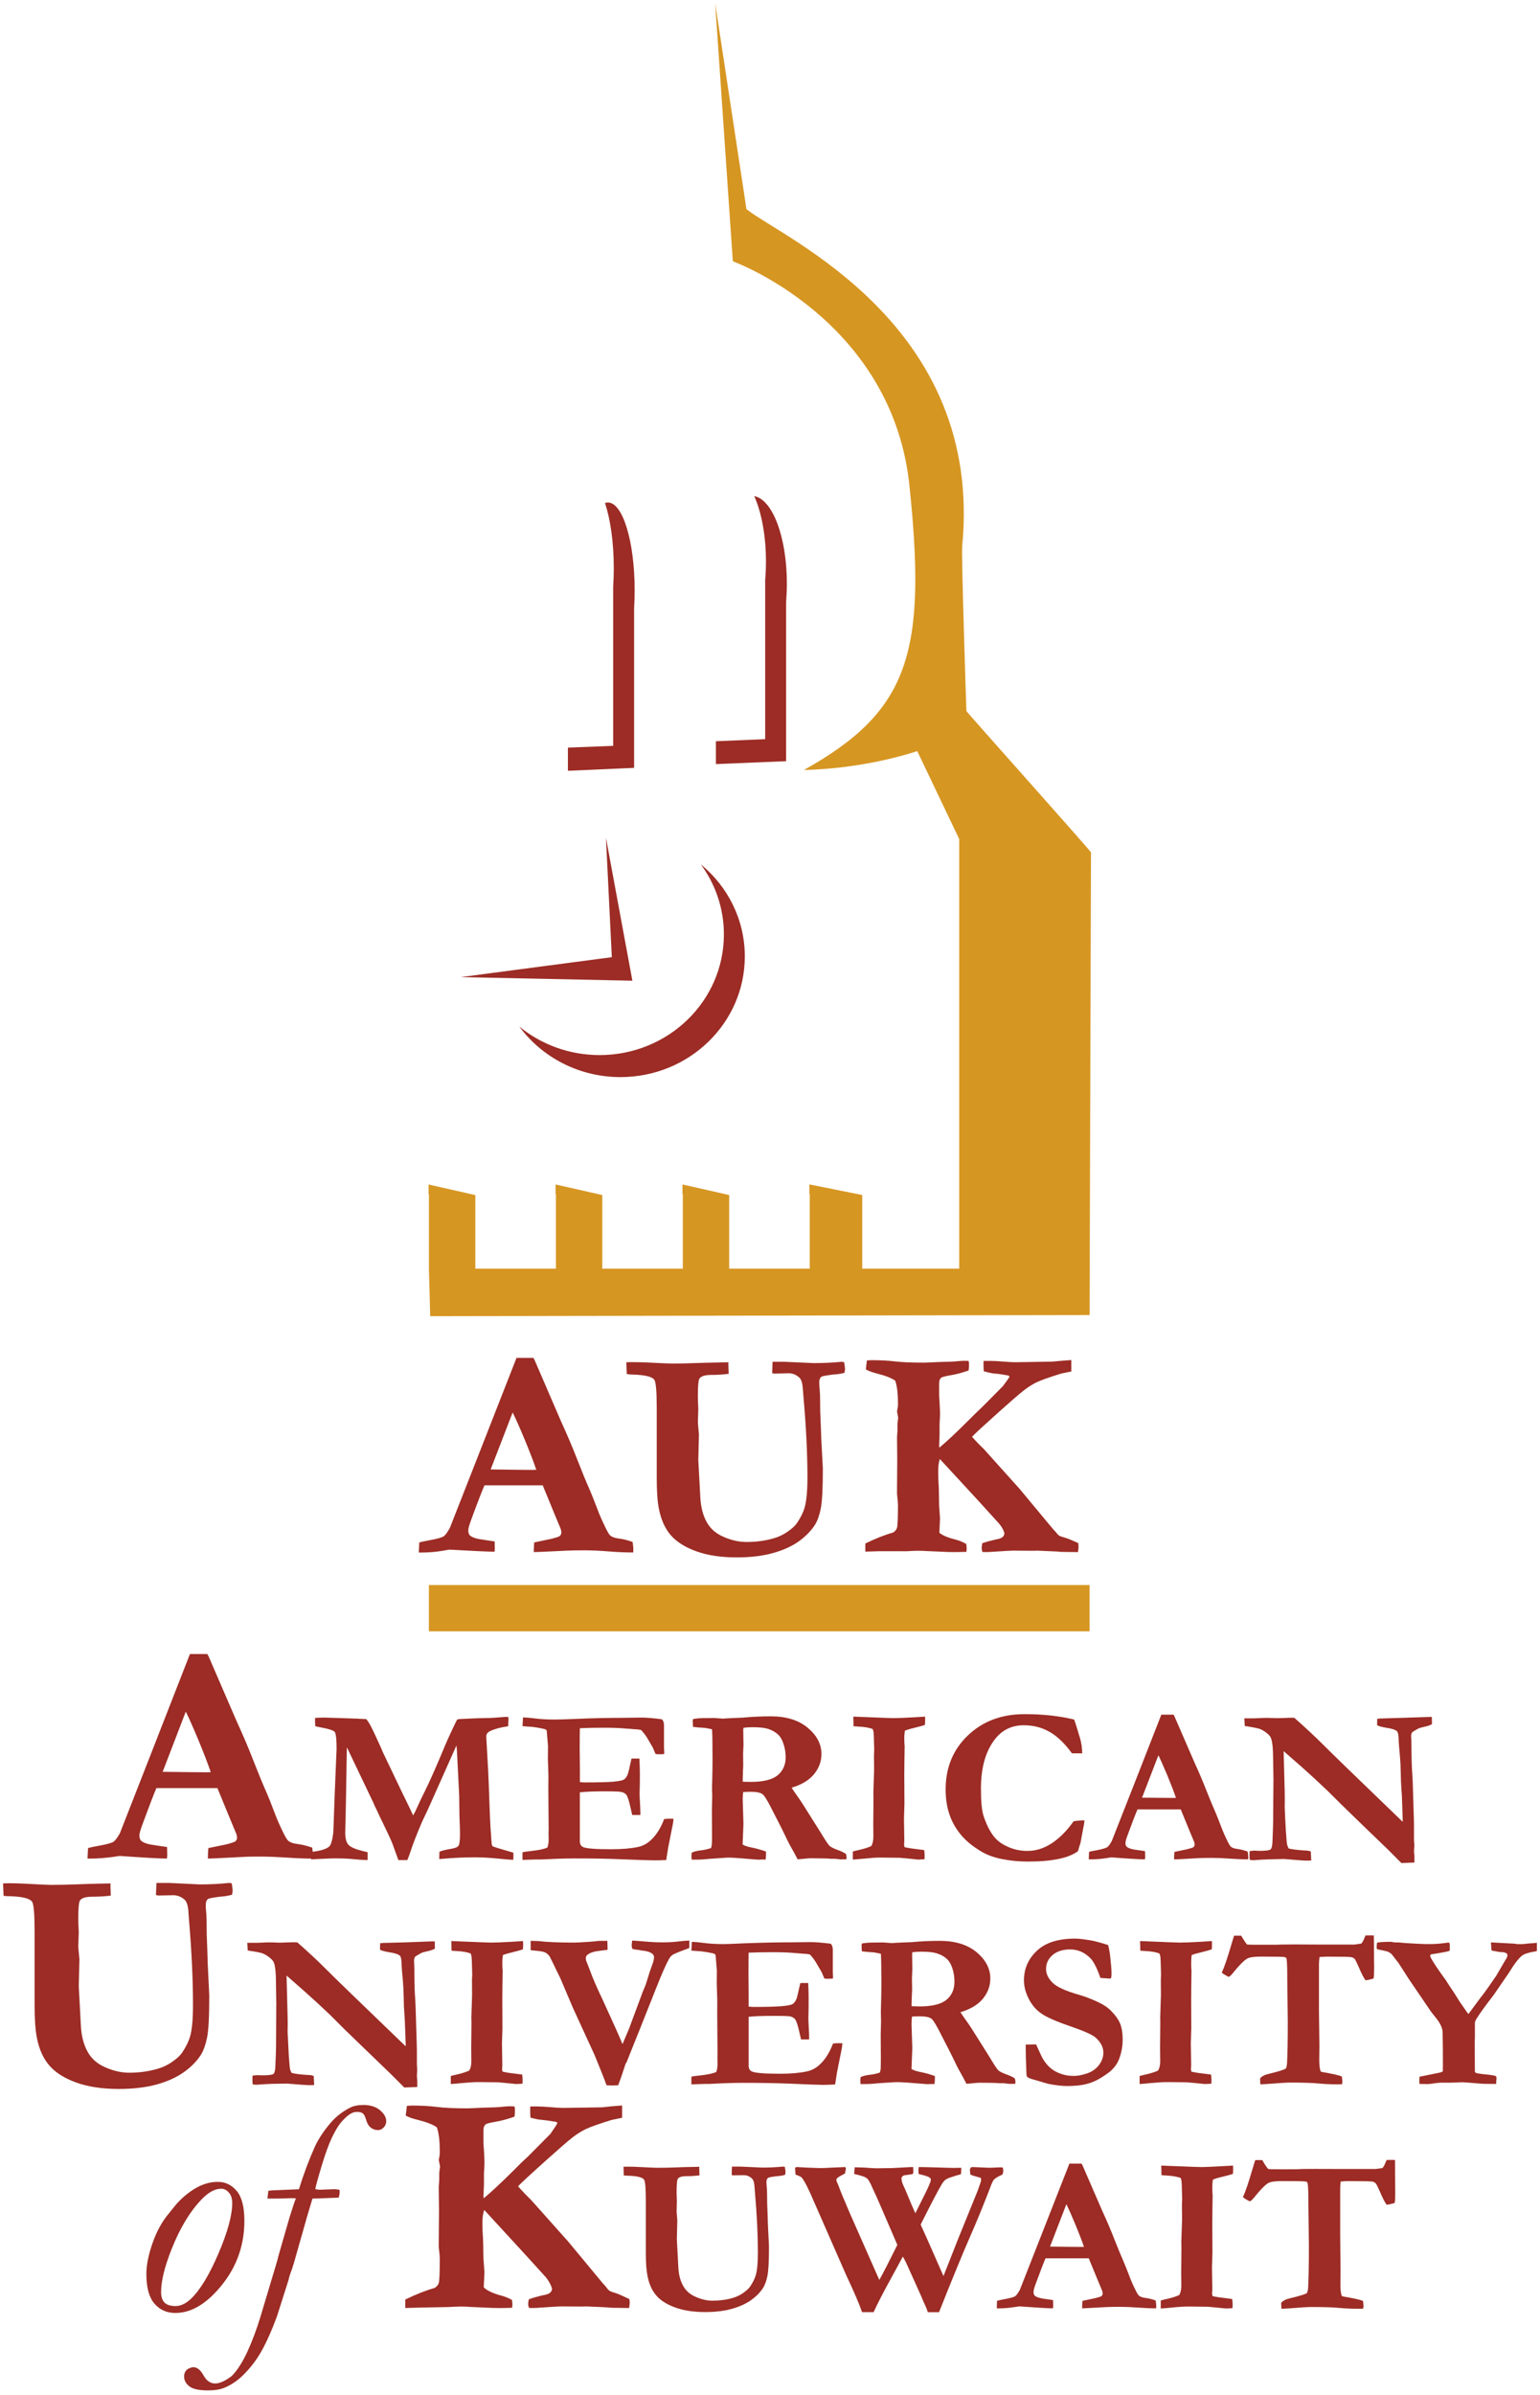 <?xml version="1.0" encoding="UTF-8"?>
<!-- Generator: Adobe Illustrator 16.0.0, SVG Export Plug-In . SVG Version: 6.00 Build 0)  -->
<svg width="500" height="777" enable-background="new 0 0 90 150" version="1.1" viewBox="0 0 500 777" xml:space="preserve" xmlns="http://www.w3.org/2000/svg">
<g transform="matrix(5.676,0,0,5.676,-4.988,-37.436)">
	
		<g fill="#9c2c25">
			<path d="m44.023 34.953c0.411 0.915 0.67 2.249 0.67 3.74 0 0.358-0.015 0.709-0.045 1.045v9.107l-2.818 0.117v1.307l4.016-0.166v-9.107c0.025-0.338 0.043-0.686 0.043-1.043 0-2.661-0.821-4.81-1.865-5z"/>
			<path d="m37.151 41.376c0.019-0.337 0.031-0.687 0.031-1.043 0-2.816-0.694-5.061-1.555-5.015-0.048 2e-3 -0.097 0.014-0.143 0.029 0.309 0.917 0.504 2.242 0.504 3.729 0 0.355-0.012 0.706-0.035 1.044v9.107l-2.589 0.101v1.324l3.787-0.168z"/>
			<path d="m35.177 66.901c-1.753 0-3.353-0.615-4.594-1.631 1.291 1.748 3.401 2.89 5.787 2.89 3.927 0 7.113-3.09 7.113-6.898 0-2.112-0.979-4.001-2.52-5.265 0.833 1.128 1.324 2.513 1.324 4.006 1e-3 3.812-3.184 6.898-7.11 6.898z"/>
			</g><path d="m41.787 6.771 1.008 14.725 0.025-0.004-0.02 0.039s8.909 3.225 10.066 12.514c1.069 9.857 0.042 13.183-5.998 16.559 0 0 3.148 8.28e-4 6.479-1.076l2.4 5.025v24.557h-5.547v-4.211l-3.023-0.604v0.549l0.021 0.008v4.258h-4.609v-4.209l-2.672-0.604v0.547l0.02 0.01v4.258h-4.607v-4.211l-2.672-0.604v0.549l0.02 0.008v4.258h-4.609v-4.209l-2.676-0.604v0.547l0.021 0.01v4.258l0.072 2.711 37.719-0.064 0.08-26.443c-3e-3 -0.079-7.127-8.035-7.127-8.082 0 0-0.293-8.83-0.24-9.418 1.229-12.686-10.202-17.578-12.34-19.266z" fill="#d69622"/>
			<polygon points="35.539 54.475 35.876 61.305 27.228 62.445 37.052 62.65" fill="#9c2c25"/>
			<g fill="#9c2c25">
				<path d="m24.836 95.331 0.026-0.573c0.11-0.033 0.305-0.073 0.585-0.126 0.448-0.081 0.72-0.159 0.816-0.23 0.096-0.064 0.214-0.229 0.354-0.489l1.752-4.461 2.055-5.243h0.968l0.078 0.151 1.502 3.478c0.338 0.737 0.644 1.454 0.915 2.149 0.269 0.692 0.502 1.261 0.698 1.7 0.115 0.262 0.274 0.66 0.475 1.188 0.104 0.289 0.263 0.646 0.475 1.078 0.116 0.241 0.204 0.377 0.26 0.415 0.104 0.086 0.274 0.141 0.509 0.17s0.488 0.094 0.76 0.192c0.029 0.19 0.044 0.327 0.044 0.417 0 0.041-2e-3 0.104-8e-3 0.184-0.428 0-0.898-0.018-1.414-0.061-0.514-0.041-0.976-0.062-1.387-0.062-0.457 0-0.787 6e-3 -0.988 0.018l-1.474 0.07-0.426 0.013c0-0.19 9e-3 -0.379 0.026-0.553l0.962-0.201c0.289-0.073 0.458-0.128 0.503-0.168 0.057-0.059 0.087-0.121 0.087-0.192 0-0.075-0.014-0.149-0.044-0.23l-0.343-0.821-0.679-1.651h-3.331c-0.122 0.27-0.376 0.925-0.761 1.97-0.11 0.295-0.165 0.496-0.165 0.605 0 0.148 0.041 0.252 0.123 0.312 0.134 0.106 0.388 0.182 0.766 0.226 0.052 0.011 0.258 0.044 0.618 0.093 6e-3 0.192 9e-3 0.327 9e-3 0.399 0 0.061-5e-3 0.124-0.018 0.188-0.36 0-1.22-0.039-2.58-0.118l-0.359 0.062c-0.432 0.074-0.843 0.104-1.235 0.104h-0.154zm4.109-4.746c1.354 0.021 2.153 0.027 2.396 0.027l0.216-7e-3c-0.173-0.502-0.398-1.086-0.676-1.753-0.277-0.666-0.503-1.174-0.678-1.523z"/>
				<path d="m36.731 85.131-0.026-0.673c0.104-5e-3 0.212-7e-3 0.323-7e-3 0.293 0 0.595 7e-3 0.916 0.023 0.768 0.039 1.218 0.059 1.353 0.059 0.465 0 0.92-9e-3 1.364-0.027 0.445-0.015 0.84-0.027 1.186-0.031 0.346-6e-3 0.581-0.011 0.702-0.017l-9e-3 0.101 0.019 0.492v0.068c-0.327 0.045-0.663 0.064-1.011 0.064-0.327 0-0.541 0.066-0.646 0.188-0.07 0.082-0.105 0.414-0.105 1.005 0 0.181 4e-3 0.325 0.012 0.434l0.014 0.305-0.025 0.793 0.061 0.675-0.036 1.458 0.114 2.113c0.03 0.614 0.167 1.122 0.417 1.526 0.186 0.297 0.447 0.531 0.784 0.697 0.487 0.236 0.965 0.354 1.436 0.354 0.558 0 1.076-0.069 1.558-0.209 0.284-0.078 0.552-0.208 0.805-0.384 0.251-0.177 0.429-0.339 0.528-0.485 0.207-0.309 0.354-0.598 0.434-0.868 0.109-0.373 0.166-0.947 0.166-1.727 0-1.362-0.073-2.895-0.225-4.6l-0.035-0.446c-0.018-0.33-0.08-0.551-0.191-0.666-0.187-0.172-0.395-0.26-0.629-0.26l-0.818 0.021-0.121-0.031 0.025-0.644h0.688l1.664 0.075c0.558 0 1.09-0.025 1.595-0.075l0.144 0.019c0.034 0.183 0.053 0.311 0.053 0.383 0 0.063-0.011 0.139-0.033 0.229-0.215 0.057-0.44 0.09-0.68 0.1-0.385 0.053-0.602 0.092-0.641 0.125-0.082 0.068-0.121 0.174-0.121 0.314 0 0.101 8e-3 0.247 0.027 0.438 0.016 0.143 0.025 0.388 0.025 0.735 0 0.197 3e-3 0.352 4e-3 0.463 2e-3 0.115 7e-3 0.229 0.014 0.346 0.017 0.408 0.035 0.817 0.046 1.233l0.091 1.714c0 1.148-0.042 1.917-0.122 2.305-0.081 0.39-0.19 0.692-0.332 0.919-0.218 0.336-0.521 0.647-0.913 0.935-0.396 0.281-0.89 0.508-1.48 0.672-0.592 0.166-1.286 0.25-2.077 0.25-0.898 0-1.671-0.115-2.314-0.348-0.646-0.232-1.132-0.541-1.46-0.92s-0.552-0.872-0.674-1.479c-0.087-0.413-0.13-1.008-0.13-1.781v-4.018c0-0.948-0.047-1.487-0.141-1.61-0.129-0.172-0.529-0.273-1.202-0.293-0.15-1e-3 -0.271-0.013-0.371-0.032z"/>
				<path d="m50.377 94.818c0.602-0.293 1.13-0.5 1.582-0.624 0.119-0.069 0.194-0.161 0.231-0.276 0.033-0.113 0.054-0.555 0.054-1.322 0-0.104-0.021-0.308-0.054-0.604v-0.203l0.012-1.792-0.012-1.267 0.026-0.37v-0.34c0-0.084 0.013-0.211 0.042-0.383l-0.068-0.369 0.016-0.092c0.023-0.096 0.038-0.209 0.038-0.34 0-0.595-0.054-1.038-0.159-1.327-0.217-0.15-0.563-0.287-1.051-0.408-0.273-0.072-0.483-0.147-0.629-0.235l0.06-0.509c0.1-0.011 0.202-0.018 0.304-0.018 0.47 0 0.907 0.025 1.314 0.072 0.404 0.048 0.967 0.07 1.687 0.07l0.887-0.039c0.435-5e-3 0.771-0.02 1.01-0.045 0.173-0.016 0.294-0.022 0.366-0.022 0.074 0 0.157 2e-3 0.25 7e-3 0.017 0.054 0.024 0.117 0.024 0.182 0 0.164-8e-3 0.285-0.024 0.365-0.353 0.123-0.692 0.217-1.02 0.271-0.324 0.055-0.51 0.107-0.553 0.148-0.076 0.068-0.111 0.168-0.111 0.303v0.648c0 0.091 8e-3 0.237 0.025 0.448 0.018 0.329 0.026 0.557 0.026 0.686 0 0.084-9e-3 0.27-0.026 0.559v0.631l-0.025 0.599c0 0.027 5e-3 0.068 0.015 0.115 0.411-0.341 0.962-0.854 1.652-1.544 0.32-0.324 0.574-0.57 0.765-0.745 0.073-0.069 0.478-0.479 1.215-1.223 0.237-0.316 0.366-0.496 0.38-0.549l-0.068-0.061c-0.36-0.064-0.63-0.102-0.812-0.113-0.12-8e-3 -0.319-0.051-0.593-0.129-0.01-0.086-0.017-0.249-0.017-0.483l9e-3 -0.108h0.385c0.184 0 0.428 0.014 0.734 0.037 0.305 0.027 0.537 0.038 0.701 0.038l2.099-0.034c0.329-0.033 0.695-0.062 1.095-0.092v0.654c-0.1 0.021-0.289 0.062-0.577 0.119-0.696 0.217-1.165 0.383-1.409 0.5-0.245 0.121-0.49 0.274-0.733 0.465-0.244 0.191-0.696 0.581-1.356 1.171-0.896 0.801-1.432 1.293-1.604 1.478 0.11 0.127 0.244 0.27 0.402 0.432l0.291 0.287c0.051 0.057 0.113 0.125 0.189 0.211l1.855 2.065 1.538 1.851c0.175 0.211 0.293 0.355 0.359 0.429l0.14 0.151c0.096 0.125 0.167 0.198 0.208 0.222 0.053 0.033 0.17 0.077 0.357 0.128 0.098 0.021 0.343 0.121 0.738 0.299 0.01 0.093 0.015 0.168 0.015 0.22 0 0.065-0.01 0.164-0.032 0.296l-0.96-0.011c-0.109-0.014-0.286-0.027-0.53-0.035l-0.854-0.037-0.185 8e-3 -1.201-8e-3c-0.115 0-0.438 0.02-0.965 0.054-0.282 0.022-0.469 0.029-0.561 0.029-0.047 0-0.113-2e-3 -0.208-5e-3 -0.029-0.09-0.044-0.16-0.044-0.211 0-0.064 0.012-0.163 0.035-0.293 0.254-0.084 0.515-0.155 0.777-0.212 0.196-0.033 0.326-0.082 0.392-0.143 0.062-0.062 0.094-0.132 0.094-0.205-5e-3 -0.051-0.018-0.092-0.034-0.128-0.053-0.132-0.141-0.276-0.269-0.433-0.047-0.051-0.451-0.495-1.217-1.339l-2.173-2.354c-0.062 0.198-0.091 0.421-0.091 0.67 0 0.35 9e-3 0.644 0.029 0.888 8e-3 0.049 0.012 0.411 0.022 1.085l0.052 0.754-0.035 0.822c0.164 0.14 0.456 0.27 0.875 0.375 0.242 0.062 0.464 0.146 0.661 0.264 0.018 0.108 0.024 0.19 0.024 0.245 0 0.041-5e-3 0.111-0.016 0.207-0.27 8e-3 -0.483 0.013-0.636 0.013-0.16 0-0.299-2e-3 -0.407-5e-3l-1.235-0.054c-0.169-0.013-0.336-0.017-0.496-0.017-0.17 0-0.384 0.01-0.636 0.027l-1.544-2e-3c-0.065 0-0.337 8e-3 -0.827 0.025z"/>
			</g>
			<rect x="25.412" y="97.193" width="37.792" height="2.646" fill="#d69622"/>
			<g fill="#9c2c25">
				<path d="m5.885 112.827 0.029-0.6c0.114-0.035 0.317-0.078 0.607-0.131 0.466-0.084 0.748-0.16 0.848-0.229s0.223-0.229 0.368-0.488l1.844-4.709 2.162-5.534h0.997l0.082 0.158 1.583 3.66c0.357 0.775 0.678 1.529 0.963 2.261 0.286 0.73 0.531 1.326 0.736 1.788 0.123 0.277 0.29 0.697 0.501 1.254 0.11 0.299 0.277 0.682 0.5 1.137 0.125 0.245 0.216 0.388 0.279 0.429 0.11 0.088 0.291 0.146 0.541 0.176 0.251 0.032 0.521 0.1 0.812 0.201 0.03 0.195 0.045 0.34 0.045 0.432 0 0.043-2e-3 0.107-8e-3 0.195-0.452 0-0.95-0.017-1.492-0.057-0.542-0.035-1.031-0.057-1.465-0.057-0.481 0-0.829 4e-3 -1.042 0.02l-1.556 0.079-0.449 0.015c0-0.207 0.01-0.408 0.027-0.6l1.016-0.209c0.305-0.078 0.482-0.137 0.531-0.178 0.062-0.059 0.092-0.121 0.092-0.201 0-0.075-0.014-0.155-0.045-0.236l-0.361-0.868-0.715-1.736h-3.489c-0.127 0.283-0.394 0.975-0.798 2.072-0.116 0.312-0.175 0.523-0.175 0.634 0 0.153 0.043 0.265 0.128 0.325 0.139 0.113 0.409 0.192 0.804 0.239 0.055 0.01 0.272 0.045 0.65 0.098 5e-3 0.219 0.011 0.365 0.011 0.453 0 0.066-8e-3 0.136-0.021 0.207-0.376 0-1.279-0.051-2.703-0.152l-0.376 0.057c-0.455 0.062-0.886 0.096-1.295 0.096h-0.166zm4.299-4.959c1.426 0.02 2.267 0.027 2.524 0.027l0.228-8e-3c-0.183-0.527-0.421-1.146-0.714-1.847-0.295-0.707-0.532-1.243-0.716-1.612z"/>
				<path d="m18.674 112.869 0.02-0.421c0.54-0.066 0.884-0.174 1.03-0.322 0.094-0.102 0.168-0.361 0.221-0.786l0.081-2.232 0.094-2.267c8e-3 -0.139 0.013-0.225 0.013-0.252 0-0.577-0.036-0.911-0.107-1.001s-0.347-0.178-0.828-0.264c-0.121-0.025-0.216-0.045-0.286-0.061-7e-3 -0.107-0.012-0.201-0.012-0.275v-0.2c0.159-0.013 0.346-0.02 0.561-0.02l1.89 0.061c0.042 7e-3 0.103 9e-3 0.181 0.013l0.296 0.011c0.072 0.084 0.148 0.197 0.225 0.333 0.159 0.304 0.371 0.752 0.633 1.338l0.068 0.172 1.015 2.122c0.023 0.051 0.059 0.122 0.105 0.219 0.071 0.146 0.142 0.286 0.208 0.427 0.067 0.135 0.139 0.285 0.218 0.447 0.077 0.16 0.148 0.311 0.211 0.447 0.061-0.102 0.118-0.211 0.174-0.336 0.171-0.383 0.34-0.74 0.504-1.062 0.283-0.567 0.667-1.441 1.155-2.612 0.077-0.189 0.206-0.471 0.384-0.852 0.178-0.378 0.276-0.579 0.293-0.6 0.039-0.033 0.115-0.048 0.232-0.048 0.042 0 0.109-2e-3 0.2-9e-3 0.223-0.013 0.492-0.025 0.805-0.035 0.45-5e-3 0.812-0.017 1.086-0.042 0.272-0.021 0.426-0.034 0.46-0.034 0.043 0 0.095 5e-3 0.154 0.013 5e-3 0.059 8e-3 0.109 8e-3 0.143l-0.013 0.199c0 0.04-3e-3 0.101-7e-3 0.181-0.403 0.054-0.733 0.142-0.985 0.253-0.175 0.079-0.265 0.183-0.265 0.3v0.096l0.108 1.919c0.012 0.176 0.046 1.043 0.101 2.612 0.013 0.352 0.041 0.796 0.082 1.333 8e-3 0.07 0.013 0.121 0.013 0.16 4e-3 0.1 0.027 0.162 0.068 0.191 0.042 0.029 0.434 0.148 1.174 0.361 4e-3 0.066 6e-3 0.113 6e-3 0.149 0 0.088-2e-3 0.174-6e-3 0.26-0.116 0-0.408-0.022-0.879-0.071-0.468-0.046-0.907-0.071-1.315-0.071-0.623 0-1.231 0.027-1.819 0.082-0.078 7e-3 -0.153 0.013-0.226 0.015l0.013-0.419c0.175-0.069 0.409-0.124 0.7-0.171 0.206-0.035 0.336-0.092 0.391-0.17 0.056-0.08 0.084-0.307 0.084-0.671 0-0.141-2e-3 -0.26-6e-3 -0.362-0.022-0.44-0.036-1.05-0.04-1.833l-0.111-2.214c-0.013-0.311-0.028-0.528-0.047-0.649l-1.598 3.582c-0.038 0.086-0.094 0.207-0.172 0.366-0.098 0.206-0.164 0.346-0.199 0.419-0.329 0.772-0.557 1.366-0.685 1.774-0.035 0.104-0.085 0.238-0.154 0.408h-0.512l-0.348-0.959c-0.104-0.254-0.281-0.633-0.53-1.144-0.147-0.296-0.26-0.537-0.342-0.719-0.037-0.076-0.067-0.133-0.084-0.172l-0.077-0.155c-4e-3 -0.024-0.01-0.046-0.019-0.063l-0.962-2.013-0.586-1.224-0.049 2.965-0.043 1.921c0 0.322 0.061 0.551 0.184 0.688 0.122 0.133 0.383 0.25 0.787 0.35l0.309 0.075v0.45c-0.251-4e-3 -0.52-0.023-0.808-0.053-0.288-0.033-0.67-0.045-1.145-0.045-0.101 0-0.526 0.018-1.28 0.054z"/>
				<path d="m30.798 104.756c0.246 0.013 0.459 0.032 0.639 0.055 0.34 0.046 0.734 0.069 1.181 0.069 0.155 0 0.553-9e-3 1.194-0.036 0.959-0.042 1.827-0.061 2.601-0.061l1.168-0.015c0.262 0 0.65 0.029 1.162 0.097 0.078 0.081 0.117 0.194 0.117 0.335v1.288l0.015 0.254c0 0.027-2e-3 0.062-6e-3 0.113l-0.266 0.012c-0.036 0-0.108-4e-3 -0.221-0.012-0.039-0.082-0.091-0.201-0.155-0.363l-0.258-0.441c-0.099-0.187-0.238-0.375-0.414-0.57-0.107-0.029-0.245-0.045-0.414-0.05-0.043-5e-3 -0.174-0.017-0.393-0.029-0.4-0.038-0.831-0.055-1.291-0.055-0.526 0-0.996 9e-3 -1.407 0.029-8e-3 0.104-0.012 0.515-0.012 1.233l0.012 1.054v0.793c0.106 0.012 0.199 0.018 0.276 0.018 0.766 0 1.313-0.014 1.639-0.041 0.326-0.033 0.527-0.074 0.605-0.123 0.077-0.053 0.146-0.143 0.206-0.271 0.039-0.094 0.113-0.397 0.224-0.923l0.083-7e-3h0.372c0.016 0.373 0.026 0.656 0.026 0.848 0 0.439-4e-3 0.722-9e-3 0.846-4e-3 0.125-8e-3 0.224-8e-3 0.297 0 0.113 8e-3 0.296 0.022 0.542 0.015 0.25 0.023 0.432 0.023 0.556v0.138h-0.466c-0.018-0.066-0.049-0.205-0.096-0.414-0.086-0.386-0.164-0.629-0.232-0.727-0.052-0.074-0.137-0.13-0.257-0.168-0.087-0.027-0.402-0.044-0.953-0.044-0.646 0-1.134 0.021-1.458 0.057v2.799c0 0.158 0.057 0.264 0.173 0.326 0.177 0.088 0.719 0.129 1.625 0.129 0.601 0 1.111-0.041 1.53-0.129 0.29-0.064 0.545-0.205 0.764-0.421 0.295-0.282 0.539-0.67 0.732-1.178 0.131-0.012 0.241-0.018 0.327-0.018 0.045 0 0.116 2e-3 0.21 6e-3 -0.012 0.104-0.023 0.192-0.033 0.264l-0.038 0.187-0.236 1.188-0.114 0.719c-0.28 0.013-0.502 0.017-0.666 0.017-0.241 0-0.885-0.021-1.932-0.063-0.736-0.035-1.625-0.047-2.663-0.047-0.518 0-1.153 0.021-1.907 0.059h-0.27l-0.783 0.024v-0.436c0.082-0.022 0.245-0.046 0.492-0.071 0.448-0.049 0.759-0.115 0.932-0.199 0.048-0.121 0.072-0.273 0.072-0.459 0-0.07-2e-3 -0.19-6e-3 -0.362l6e-3 -0.196-0.018-2.361 6e-3 -0.709-0.032-1.002 7e-3 -0.71-0.064-0.775c0-0.023-5e-3 -0.066-0.014-0.128-0.043-0.048-0.107-0.075-0.193-0.086-0.047-9e-3 -0.112-0.022-0.194-0.04-0.247-0.05-0.483-0.079-0.71-0.086-0.083-4e-3 -0.176-0.012-0.284-0.027z"/>
				<path d="m40.449 112.489c0.113-0.059 0.281-0.102 0.503-0.129 0.223-0.025 0.423-0.072 0.602-0.135 0.022-0.082 0.035-0.145 0.04-0.182 9e-3 -0.057 0.013-0.26 0.013-0.6l-7e-3 -1.397 0.019-0.747-0.012-0.584 0.012-0.342c0.012-0.455 0.017-0.878 0.017-1.271 0-0.868-9e-3 -1.425-0.028-1.667l-0.386-0.076c-0.352-0.019-0.587-0.042-0.704-0.062l-0.016-0.377 0.03-0.071c0.215-0.036 0.413-0.051 0.594-0.051 0.099 0 0.298-2e-3 0.601-6e-3 0.311 0.021 0.478 0.035 0.503 0.035l0.344-0.021 0.807-0.036c0.505-0.048 1.037-0.073 1.596-0.073 0.884 0 1.586 0.22 2.108 0.656 0.521 0.436 0.782 0.934 0.782 1.497 0 0.422-0.14 0.805-0.42 1.148-0.278 0.344-0.707 0.605-1.284 0.777 0.052 0.09 0.118 0.192 0.205 0.31 0.178 0.249 0.322 0.461 0.435 0.637l1.022 1.622c0.261 0.43 0.428 0.687 0.506 0.756 0.079 0.076 0.242 0.154 0.49 0.244 0.193 0.07 0.34 0.143 0.444 0.215 0.026 0.066 0.038 0.125 0.038 0.176 0 0.033-2e-3 0.082-6e-3 0.134h-0.174l-0.13 7e-3 -0.336-0.036h-0.264c-0.138-0.019-0.309-0.024-0.512-0.024l-0.647-7e-3c-0.048 0-0.199 0.011-0.45 0.036-0.117 8e-3 -0.211 0.018-0.28 0.024l-0.217-0.409c-0.18-0.311-0.306-0.546-0.378-0.699-0.188-0.404-0.51-1.045-0.967-1.925-0.214-0.41-0.366-0.641-0.451-0.693-0.13-0.09-0.349-0.134-0.663-0.134-0.085 0-0.23 4e-3 -0.437 0.015-0.019 0.119-0.028 0.264-0.028 0.432l0.043 1.391-0.049 1.175c0.12 0.072 0.279 0.129 0.473 0.164 0.338 0.068 0.625 0.15 0.868 0.24 0 0.203-8e-3 0.356-0.023 0.461-0.083-6e-3 -0.136-8e-3 -0.156-8e-3l-0.267 0.012c-0.928-0.077-1.479-0.119-1.652-0.119-0.113 0-0.193 2e-3 -0.24 9e-3l-0.894 0.061c-0.272 0.029-0.521 0.046-0.746 0.046h-0.278c-9e-3 -0.106-0.013-0.174-0.013-0.201 1e-3 -0.05 7e-3 -0.114 0.02-0.198zm2.915-4.054c0.206 8e-3 0.355 0.01 0.45 0.01 0.727 0 1.244-0.127 1.548-0.381 0.304-0.256 0.458-0.595 0.458-1.021 0-0.261-0.039-0.512-0.114-0.741-0.073-0.232-0.166-0.404-0.275-0.518-0.159-0.164-0.365-0.287-0.619-0.371-0.187-0.061-0.488-0.095-0.899-0.095-0.197 0-0.365 0.013-0.505 0.034l-0.015 0.117 0.015 0.846-0.023 0.514 8e-3 0.685c-0.012 0.191-0.021 0.441-0.028 0.746v0.175z"/>
				<path d="m49.662 112.886v-0.463c0.085-0.025 0.228-0.061 0.427-0.107 0.279-0.064 0.491-0.135 0.631-0.209 0.076-0.125 0.117-0.308 0.117-0.538l-6e-3 -0.737 0.012-1.431-6e-3 -0.337c0.028-0.828 0.042-1.256 0.042-1.281l-8e-3 -0.835 0.015-0.338-0.021-0.711-0.013-0.271c-6e-3 -0.041-0.021-0.108-0.048-0.201-0.179-0.079-0.471-0.129-0.873-0.148-0.096-4e-3 -0.169-8e-3 -0.229-0.014l-0.012-0.552 1.855 0.073c0.227 9e-3 0.367 0.013 0.425 0.013 0.255 0 0.662-0.017 1.226-0.048 0.314-0.021 0.515-0.036 0.599-0.038 2e-3 0.08 4e-3 0.143 4e-3 0.199 0 0.071-4e-3 0.165-0.011 0.276-0.176 0.057-0.37 0.111-0.594 0.164-0.224 0.054-0.406 0.104-0.546 0.156-0.028 0.111-0.042 0.266-0.042 0.469 0 0.182 9e-3 0.328 0.021 0.441-0.012 0.705-0.021 1.247-0.021 1.63l9e-3 1.653-0.027 0.841 0.019 1.252-0.013 0.24c0 0.033 0.011 0.08 0.033 0.145 0.265 0.054 0.505 0.092 0.721 0.113 0.041 6e-3 0.174 0.02 0.397 0.049 0.017 0.127 0.024 0.23 0.024 0.312 0 0.047-2e-3 0.115-6e-3 0.212-0.055 0-0.101 2e-3 -0.13 6e-3 -0.139 9e-3 -0.216 0.015-0.237 0.015-0.033 0-0.087-8e-3 -0.169-0.021-0.064-5e-3 -0.35-0.034-0.865-0.082l-1.147-0.013c-0.229 0-0.562 0.023-0.998 0.069-0.285 0.023-0.47 0.041-0.555 0.047z"/>
				<path d="m62.32 104.88c0.054 0.13 0.168 0.487 0.342 1.079 0.079 0.27 0.116 0.551 0.122 0.852h-0.589c-0.413-0.568-0.84-0.979-1.282-1.227-0.438-0.252-0.928-0.377-1.473-0.377-0.667 0-1.208 0.251-1.617 0.758-0.556 0.688-0.833 1.642-0.833 2.87 0 0.708 0.048 1.214 0.139 1.519 0.157 0.49 0.353 0.888 0.591 1.198 0.181 0.23 0.419 0.418 0.713 0.555 0.377 0.191 0.783 0.283 1.216 0.283 0.473 0 0.931-0.139 1.373-0.426 0.442-0.285 0.867-0.705 1.271-1.271 0.159-0.027 0.368-0.045 0.622-0.049-0.016 0.157-0.042 0.322-0.082 0.49-0.014 0.067-0.062 0.329-0.146 0.79l-0.06 0.186-0.087 0.294c-0.267 0.196-0.633 0.348-1.111 0.444-0.475 0.1-1.06 0.15-1.754 0.15-0.531 0-1.032-0.051-1.505-0.148-0.472-0.095-0.876-0.248-1.209-0.457-0.494-0.299-0.881-0.624-1.16-0.979-0.283-0.352-0.491-0.735-0.625-1.147-0.138-0.412-0.205-0.878-0.205-1.394 0-1.244 0.422-2.272 1.272-3.085 0.849-0.812 1.929-1.216 3.243-1.216 0.536 0 1.036 0.025 1.511 0.078 0.471 0.054 0.911 0.129 1.323 0.23z"/>
				<path d="m63.159 112.869 0.013-0.427c0.083-0.025 0.228-0.055 0.438-0.09 0.332-0.068 0.531-0.123 0.604-0.174 0.071-0.051 0.159-0.17 0.263-0.361l1.306-3.318 1.526-3.898h0.7l0.057 0.111 1.125 2.59c0.251 0.549 0.48 1.08 0.68 1.594 0.205 0.518 0.378 0.94 0.524 1.265 0.084 0.199 0.204 0.492 0.354 0.887 0.079 0.214 0.195 0.481 0.354 0.804 0.087 0.174 0.152 0.277 0.194 0.305 0.08 0.064 0.204 0.104 0.383 0.123 0.175 0.023 0.365 0.074 0.566 0.145 0.023 0.143 0.035 0.241 0.035 0.311 0 0.027-4e-3 0.075-8e-3 0.136-0.317 0-0.669-0.017-1.05-0.042-0.388-0.029-0.728-0.042-1.037-0.042-0.339 0-0.582 7e-3 -0.732 0.013l-1.101 0.061-0.316 0.011c0-0.151 9e-3 -0.294 0.021-0.427l0.717-0.15c0.215-0.055 0.339-0.094 0.375-0.123 0.041-0.041 0.064-0.092 0.064-0.145 0-0.055-0.01-0.11-0.033-0.169l-0.258-0.614-0.504-1.229h-2.471c-0.091 0.199-0.282 0.688-0.567 1.467-0.082 0.22-0.124 0.372-0.124 0.452 0 0.109 0.029 0.184 0.091 0.232 0.099 0.078 0.29 0.135 0.57 0.168 0.038 8e-3 0.188 0.029 0.457 0.066 5e-3 0.156 9e-3 0.264 9e-3 0.325 0 0.046-6e-3 0.097-0.015 0.146-0.266 0-0.905-0.036-1.916-0.115l-0.265 0.042c-0.319 0.049-0.624 0.073-0.912 0.073h-0.117zm3.047-3.523c1.002 0.011 1.599 0.015 1.779 0.015l0.161-4e-3c-0.128-0.375-0.297-0.809-0.502-1.303-0.211-0.494-0.374-0.872-0.503-1.132z"/>
				<path d="m72.082 105.248-0.026-0.438h0.55l0.185-6e-3c0.26-0.013 0.436-0.02 0.536-0.02 0.053 0 0.2 5e-3 0.453 0.013 0.053 2e-3 0.101 4e-3 0.139 4e-3 0.04 0 0.176-4e-3 0.407-0.01 0.233-9e-3 0.363-0.015 0.392-0.015 0.05 0 0.115 2e-3 0.201 6e-3 0.662 0.587 1.203 1.092 1.621 1.51 0.418 0.424 1.944 1.903 4.575 4.434v-0.155l-0.025-0.728c-8e-3 -0.429-0.026-0.764-0.05-1.013-0.019-0.25-0.03-0.547-0.036-0.891-4e-3 -0.348-0.019-0.66-0.045-0.94-0.05-0.547-0.075-0.861-0.075-0.945-3e-3 -0.271-0.033-0.438-0.089-0.498-0.088-0.092-0.296-0.16-0.616-0.205-0.238-0.04-0.416-0.086-0.528-0.145l6e-3 -0.367 0.17-0.019 1.267-0.038 1.417-0.046c0.095-6e-3 0.185-9e-3 0.271-9e-3l8e-3 0.419c-0.101 0.053-0.199 0.091-0.305 0.116-0.272 0.062-0.432 0.106-0.474 0.131-0.221 0.119-0.337 0.195-0.355 0.221-0.038 0.051-0.059 0.127-0.059 0.229 0 0.027 6e-3 0.115 0.015 0.264 4e-3 0.078 6e-3 0.254 6e-3 0.527 5e-3 0.605 0.021 1.085 0.051 1.435 6e-3 0.113 0.012 0.242 0.02 0.382l0.068 2.201c2e-3 0.153 4e-3 0.263 4e-3 0.327v0.77l0.02 0.326-0.02 0.338c0.018 0.172 0.024 0.273 0.024 0.305v0.336l-0.746 0.027-0.769-0.771-1.571-1.513-1.099-1.067-0.806-0.8c-0.527-0.502-1.005-0.941-1.436-1.324l-1.053-0.919 0.061 2.323c3e-3 0.143 5e-3 0.289 5e-3 0.44l-5e-3 0.441 0.036 0.818c0.017 0.347 0.042 0.715 0.074 1.112 0.01 0.111 0.023 0.188 0.033 0.229 0.015 0.047 0.04 0.111 0.079 0.195 0.169 0.055 0.535 0.098 1.103 0.13 0.038 9e-3 0.095 0.021 0.166 0.042l0.027 0.521-0.255 6e-3c-0.137 0-0.57-0.029-1.305-0.094-0.686 0.013-1.145 0.027-1.372 0.044s-0.352 0.027-0.374 0.027c-0.053 0-0.124-9e-3 -0.216-0.025-8e-3 -0.101-0.012-0.187-0.012-0.26 0-0.046 3e-3 -0.124 8e-3 -0.234 0.12-0.019 0.22-0.03 0.295-0.03 0.027 0 0.111 6e-3 0.253 0.014 0.362 0 0.579-0.027 0.645-0.08s0.105-0.193 0.114-0.423c0.028-0.662 0.041-1.068 0.041-1.213v-0.346l0.016-2.036-0.021-1.268c-4e-3 -0.485-0.035-0.823-0.098-1.009-0.024-0.098-0.075-0.182-0.147-0.254-0.15-0.146-0.319-0.262-0.503-0.338-0.111-0.038-0.401-0.1-0.871-0.171z"/>
				<path d="m1.083 114.955-0.028-0.707c0.11-6e-3 0.224-0.012 0.339-0.012 0.306 0 0.627 0.012 0.964 0.029 0.808 0.045 1.282 0.066 1.423 0.066 0.488 0 0.967-0.01 1.436-0.029s0.885-0.031 1.248-0.039c0.365-8e-3 0.611-0.012 0.739-0.016l-8e-3 0.104 0.018 0.524v0.071c-0.344 0.04-0.699 0.061-1.067 0.061-0.345 0-0.572 0.065-0.681 0.195-0.075 0.083-0.11 0.434-0.11 1.056 0 0.188 4e-3 0.344 0.014 0.463l0.014 0.32-0.028 0.834 0.066 0.71-0.038 1.536 0.119 2.229c0.03 0.645 0.176 1.178 0.437 1.605 0.194 0.313 0.468 0.56 0.82 0.737 0.509 0.247 1.012 0.375 1.504 0.375 0.583 0 1.126-0.076 1.63-0.225 0.299-0.084 0.581-0.215 0.844-0.404 0.265-0.184 0.447-0.355 0.551-0.507 0.22-0.326 0.372-0.635 0.457-0.915 0.116-0.39 0.172-0.997 0.172-1.816 0-1.431-0.075-3.042-0.226-4.836l-0.034-0.466c-0.018-0.35-0.087-0.584-0.203-0.704-0.195-0.18-0.416-0.272-0.662-0.272l-0.863 0.016-0.131-0.025 0.029-0.693h0.724l1.749 0.084c0.586 0 1.146-0.027 1.675-0.084l0.154 0.016c0.037 0.199 0.055 0.336 0.055 0.416 0 0.066-0.013 0.15-0.035 0.242-0.224 0.063-0.461 0.101-0.706 0.113-0.405 0.053-0.629 0.099-0.671 0.132-0.084 0.071-0.126 0.181-0.126 0.331 0 0.107 8e-3 0.26 0.027 0.459 0.017 0.147 0.026 0.407 0.026 0.772 0 0.21 1e-3 0.373 4e-3 0.486 3e-3 0.122 8e-3 0.243 0.014 0.366 0.016 0.426 0.033 0.859 0.043 1.293l0.088 1.804c0 1.208-0.042 2.019-0.129 2.426-0.085 0.406-0.202 0.729-0.348 0.966-0.227 0.356-0.547 0.683-0.96 0.982-0.416 0.298-0.935 0.536-1.558 0.712-0.623 0.17-1.349 0.26-2.179 0.26-0.947 0-1.759-0.124-2.437-0.368-0.678-0.245-1.189-0.57-1.534-0.97-0.346-0.398-0.583-0.918-0.71-1.558-0.09-0.436-0.137-1.063-0.137-1.88v-4.236c0-0.999-0.049-1.564-0.146-1.694-0.132-0.185-0.547-0.289-1.243-0.311-0.156 1e-3 -0.282-6e-3 -0.385-0.024z"/>
				<path d="m15.049 118.081-0.026-0.44h0.548l0.188-6e-3c0.256-0.013 0.435-0.019 0.535-0.019 0.051 0 0.202 4e-3 0.451 0.013 0.056 4e-3 0.103 6e-3 0.141 6e-3 0.039 0 0.174-4e-3 0.406-0.015 0.232-6e-3 0.363-0.011 0.393-0.011 0.048 0 0.114 2e-3 0.199 7e-3 0.666 0.583 1.206 1.087 1.623 1.511 0.417 0.421 1.943 1.899 4.576 4.43v-0.154l-0.025-0.727c-0.013-0.428-0.03-0.766-0.05-1.017-0.021-0.245-0.034-0.545-0.037-0.891-6e-3 -0.346-0.02-0.658-0.045-0.938-0.051-0.547-0.076-0.863-0.076-0.947-3e-3 -0.27-0.034-0.439-0.09-0.496-0.09-0.092-0.295-0.158-0.617-0.205-0.236-0.037-0.412-0.086-0.527-0.143l7e-3 -0.371 0.167-0.019 1.27-0.033 1.417-0.053c0.095-2e-3 0.186-4e-3 0.271-4e-3l6e-3 0.421c-0.099 0.051-0.199 0.086-0.302 0.113-0.275 0.062-0.434 0.107-0.477 0.132-0.217 0.122-0.335 0.194-0.353 0.216-0.039 0.053-0.059 0.13-0.059 0.234 0 0.027 6e-3 0.113 0.012 0.264 6e-3 0.076 8e-3 0.25 8e-3 0.526 3e-3 0.607 0.02 1.082 0.05 1.433 7e-3 0.115 0.014 0.243 0.018 0.386l0.068 2.195c4e-3 0.159 7e-3 0.268 7e-3 0.331v0.769l0.018 0.326-0.018 0.338c0.016 0.172 0.023 0.274 0.023 0.31v0.331l-0.745 0.027-0.769-0.769-1.57-1.513-1.1-1.063-0.808-0.807c-0.525-0.501-1.004-0.94-1.435-1.321l-1.052-0.925 0.06 2.328c3e-3 0.14 7e-3 0.287 7e-3 0.438l-7e-3 0.443 0.041 0.821c0.014 0.34 0.036 0.713 0.072 1.111 0.01 0.105 0.02 0.184 0.033 0.23 0.014 0.043 0.038 0.105 0.077 0.188 0.169 0.059 0.537 0.104 1.103 0.133 0.038 8e-3 0.094 0.024 0.167 0.045l0.027 0.521-0.253 8e-3c-0.139 0-0.573-0.031-1.307-0.092-0.687 8e-3 -1.142 0.022-1.371 0.042-0.229 0.015-0.354 0.026-0.375 0.026-0.052 0-0.124-0.01-0.213-0.024-9e-3 -0.103-0.013-0.187-0.013-0.26 0-0.049 2e-3 -0.13 5e-3 -0.236 0.121-0.02 0.221-0.029 0.297-0.029 0.026 0 0.111 4e-3 0.253 0.01 0.363 0 0.578-0.027 0.643-0.078 0.068-0.054 0.104-0.191 0.113-0.42 0.029-0.666 0.042-1.073 0.042-1.216v-0.346l0.012-2.031-0.019-1.274c-5e-3 -0.483-0.037-0.82-0.096-1.009-0.026-0.095-0.075-0.178-0.149-0.25-0.151-0.15-0.319-0.262-0.502-0.34-0.109-0.045-0.399-0.102-0.868-0.171z"/>
				<path d="m26.664 125.712v-0.456c0.086-0.025 0.229-0.065 0.429-0.106 0.281-0.07 0.491-0.137 0.63-0.21 0.079-0.13 0.118-0.308 0.118-0.538l-7e-3 -0.74 0.014-1.431-7e-3 -0.337c0.028-0.828 0.043-1.252 0.043-1.277l-7e-3 -0.836 0.014-0.338-0.021-0.714-0.014-0.27c-5e-3 -0.043-0.021-0.109-0.047-0.199-0.18-0.082-0.47-0.133-0.872-0.152-0.096-6e-3 -0.171-0.01-0.229-0.014l-0.014-0.553 1.854 0.075c0.228 6e-3 0.371 0.013 0.427 0.013 0.255 0 0.664-0.015 1.226-0.049 0.315-0.019 0.515-0.033 0.596-0.039 4e-3 0.081 7e-3 0.148 7e-3 0.203 0 0.07-4e-3 0.158-0.011 0.271-0.173 0.057-0.372 0.113-0.594 0.166-0.223 0.051-0.404 0.105-0.548 0.154-0.026 0.109-0.039 0.27-0.039 0.475 0 0.18 7e-3 0.322 0.02 0.438-0.013 0.706-0.02 1.251-0.02 1.63l7e-3 1.655-0.027 0.84 0.02 1.253-0.014 0.236c0 0.037 0.011 0.084 0.034 0.146 0.263 0.057 0.503 0.092 0.72 0.113 0.04 6e-3 0.171 0.021 0.396 0.052 0.018 0.124 0.025 0.227 0.025 0.311 0 0.046-2e-3 0.117-6e-3 0.211-0.056 0-0.1 2e-3 -0.13 9e-3 -0.138 8e-3 -0.217 8e-3 -0.239 8e-3 -0.031 0-0.086-2e-3 -0.169-0.017-0.061-8e-3 -0.349-0.033-0.862-0.081l-1.147-0.011c-0.229 0-0.562 0.021-0.999 0.062-0.286 0.028-0.471 0.047-0.557 0.047z"/>
				<path d="m31.233 118.064v-0.534c0.225 4e-3 0.36 9e-3 0.407 9e-3 0.529 0.062 1.224 0.09 2.085 0.09 0.127 0 0.391-0.013 0.787-0.04 0.284-0.019 0.497-0.038 0.639-0.059h0.47c9e-3 0.302 0.013 0.474 0.013 0.511-0.431 0.053-0.681 0.086-0.755 0.107-0.189 0.048-0.329 0.113-0.42 0.199-0.047 0.045-0.071 0.096-0.071 0.158 0 0.047 4e-3 0.092 0.013 0.139l0.213 0.545c0.151 0.427 0.401 1.007 0.751 1.736l0.736 1.619c0.143 0.314 0.27 0.609 0.387 0.889l0.375-0.889 0.77-2.071 0.18-0.438c0.021-0.062 0.049-0.149 0.084-0.263 0.111-0.373 0.204-0.653 0.281-0.848 0.075-0.191 0.112-0.346 0.112-0.467 0-0.08-0.041-0.148-0.122-0.207-0.125-0.09-0.33-0.15-0.613-0.171-0.06-0.017-0.14-0.034-0.239-0.042-0.098-0.01-0.187-0.025-0.264-0.046-0.026-0.081-0.04-0.143-0.04-0.188 0-0.055 9e-3 -0.148 0.027-0.289 0.077 0 0.298 0.017 0.664 0.048 0.367 0.034 0.723 0.053 1.072 0.053 0.356 0 0.663-0.019 0.914-0.051 0.256-0.029 0.462-0.048 0.621-0.05v0.203c0 0.051-2e-3 0.125-5e-3 0.225-0.556 0.201-0.88 0.332-0.976 0.404-0.06 0.043-0.117 0.111-0.174 0.205-0.163 0.283-0.414 0.846-0.749 1.694l-0.827 2.08c-0.077 0.2-0.162 0.413-0.255 0.635-0.092 0.224-0.19 0.47-0.294 0.735-0.022 0.064-0.123 0.313-0.303 0.757l-0.065 0.109c-0.189 0.59-0.332 0.998-0.427 1.225-0.171 6e-3 -0.278 0.01-0.32 0.01-0.083 0-0.195-4e-3 -0.34-0.01-0.048-0.126-0.095-0.254-0.143-0.386-0.048-0.126-0.23-0.583-0.549-1.359l-1.221-2.656-0.73-1.714c-0.375-0.776-0.579-1.192-0.613-1.251-0.073-0.1-0.155-0.176-0.246-0.221-0.091-0.049-0.278-0.084-0.563-0.107z"/>
				<path d="m40.455 117.584c0.246 0.014 0.458 0.032 0.639 0.06 0.34 0.046 0.733 0.071 1.18 0.071 0.156 0 0.554-0.016 1.195-0.045 0.958-0.037 1.825-0.056 2.602-0.056l1.166-0.013c0.265 0 0.65 0.029 1.163 0.092 0.077 0.084 0.116 0.195 0.116 0.34v1.286l0.013 0.255c0 0.025 0 0.063-7e-3 0.111l-0.264 0.013c-0.038 0-0.11-2e-3 -0.221-0.011-0.042-0.083-0.089-0.207-0.157-0.366l-0.257-0.438c-0.1-0.186-0.235-0.381-0.414-0.572-0.104-0.029-0.243-0.043-0.414-0.049-0.041-2e-3 -0.174-0.014-0.392-0.031-0.399-0.037-0.83-0.053-1.292-0.053-0.525 0-0.994 0.01-1.408 0.027-6e-3 0.104-0.01 0.518-0.01 1.237l0.01 1.055v0.791c0.107 9e-3 0.199 0.019 0.278 0.019 0.766 0 1.312-0.015 1.638-0.046 0.328-0.029 0.528-0.071 0.605-0.121 0.078-0.055 0.146-0.145 0.208-0.275 0.039-0.09 0.11-0.396 0.224-0.919l0.083-7e-3h0.371c0.018 0.371 0.024 0.656 0.024 0.848 0 0.439-2e-3 0.72-7e-3 0.846s-7e-3 0.224-7e-3 0.298c0 0.113 7e-3 0.293 0.021 0.539 0.015 0.25 0.023 0.437 0.023 0.559v0.136h-0.464c-0.016-0.063-0.048-0.203-0.095-0.411-0.089-0.389-0.164-0.631-0.234-0.725-0.049-0.077-0.135-0.132-0.256-0.174-0.084-0.027-0.402-0.037-0.951-0.037-0.647 0-1.135 0.014-1.459 0.052v2.799c0 0.159 0.059 0.268 0.175 0.324 0.178 0.088 0.72 0.133 1.626 0.133 0.602 0 1.111-0.045 1.527-0.133 0.291-0.061 0.546-0.203 0.766-0.42 0.296-0.279 0.537-0.671 0.731-1.176 0.133-0.013 0.242-0.019 0.33-0.019 0.044 0 0.113 2e-3 0.209 6e-3 -0.014 0.104-0.022 0.192-0.034 0.262l-0.035 0.19-0.239 1.188-0.111 0.715c-0.281 0.013-0.505 0.023-0.665 0.023-0.243 0-0.889-0.023-1.936-0.071-0.735-0.029-1.623-0.046-2.661-0.046-0.518 0-1.154 0.019-1.907 0.062h-0.272l-0.782 0.025v-0.438c0.082-0.023 0.246-0.045 0.492-0.07 0.448-0.05 0.759-0.117 0.932-0.201 0.046-0.119 0.071-0.273 0.071-0.455 0-0.074-1e-3 -0.193-5e-3 -0.365l5e-3 -0.197-0.018-2.362 4e-3 -0.704-0.03-1.008 6e-3 -0.71-0.064-0.777c0-0.021-5e-3 -0.061-0.013-0.123-0.043-0.047-0.108-0.074-0.194-0.088-0.047-7e-3 -0.112-0.023-0.193-0.039-0.246-0.047-0.483-0.076-0.71-0.086-0.082-6e-3 -0.176-0.012-0.284-0.021z"/>
				<path d="m50.106 125.32c0.115-0.061 0.281-0.104 0.502-0.132 0.223-0.023 0.423-0.068 0.604-0.132 0.021-0.083 0.033-0.145 0.041-0.181 4e-3 -0.059 0.012-0.26 0.012-0.601l-8e-3 -1.395 0.019-0.752-0.011-0.583 0.011-0.338c0.012-0.456 0.019-0.879 0.019-1.277 0-0.869-0.012-1.423-0.029-1.663l-0.387-0.076c-0.354-0.022-0.585-0.043-0.704-0.064l-0.013-0.379 0.028-0.067c0.215-0.037 0.412-0.052 0.593-0.052 0.099 0 0.298-2e-3 0.603-7e-3 0.31 0.021 0.477 0.036 0.501 0.036l0.343-0.021 0.812-0.033c0.503-0.049 1.032-0.073 1.593-0.073 0.885 0 1.587 0.218 2.111 0.651 0.519 0.438 0.781 0.937 0.781 1.5 0 0.421-0.14 0.806-0.42 1.149-0.278 0.344-0.708 0.604-1.288 0.777 0.053 0.088 0.12 0.19 0.207 0.311 0.179 0.247 0.325 0.46 0.436 0.632l1.023 1.624c0.255 0.432 0.425 0.686 0.503 0.76 0.08 0.074 0.242 0.151 0.493 0.242 0.193 0.068 0.343 0.142 0.443 0.213 0.023 0.065 0.039 0.121 0.039 0.174 0 0.038-4e-3 0.082-7e-3 0.139h-0.174l-0.129 6e-3 -0.337-0.04h-0.264c-0.142-0.012-0.312-0.024-0.511-0.024l-0.648-5e-3c-0.045 0-0.198 0.013-0.453 0.038-0.114 0.011-0.208 0.015-0.276 0.025l-0.218-0.413c-0.178-0.312-0.307-0.544-0.377-0.698-0.189-0.401-0.512-1.042-0.971-1.923-0.213-0.41-0.363-0.641-0.448-0.695-0.13-0.09-0.351-0.131-0.665-0.131-0.083 0-0.229 4e-3 -0.434 0.01-0.021 0.123-0.031 0.266-0.031 0.432l0.044 1.393-0.047 1.178c0.118 0.069 0.277 0.124 0.472 0.163 0.337 0.067 0.626 0.148 0.869 0.241 0 0.203-8e-3 0.354-0.024 0.454-0.084 0-0.135-2e-3 -0.156-2e-3l-0.267 9e-3c-0.93-0.077-1.479-0.115-1.654-0.115-0.111 0-0.189 2e-3 -0.237 4e-3l-0.895 0.059c-0.272 0.031-0.522 0.046-0.746 0.046h-0.278c-8e-3 -0.103-0.012-0.167-0.012-0.201 0-0.043 7e-3 -0.111 0.017-0.193zm2.915-4.055c0.209 7e-3 0.355 0.013 0.452 0.013 0.727 0 1.244-0.128 1.55-0.383 0.301-0.253 0.452-0.597 0.452-1.022 0-0.264-0.035-0.509-0.108-0.741-0.076-0.232-0.166-0.404-0.277-0.518-0.159-0.166-0.363-0.287-0.622-0.369-0.186-0.062-0.485-0.096-0.897-0.096-0.197 0-0.361 0.012-0.505 0.031l-0.013 0.121 0.013 0.847-0.023 0.511 0.011 0.685c-0.011 0.193-0.025 0.44-0.031 0.746v0.175z"/>
				<path d="m64.264 117.77c0.043 0.143 0.084 0.357 0.119 0.646 0.049 0.432 0.077 0.765 0.077 1.006 0 0.073-9e-3 0.157-0.028 0.245l-0.064 0.019-0.471-0.031-0.077-0.013c-0.188-0.551-0.379-0.924-0.569-1.12-0.331-0.332-0.713-0.502-1.159-0.502-0.424 0-0.758 0.109-1.009 0.324-0.248 0.217-0.368 0.48-0.368 0.799 0 0.267 0.118 0.524 0.364 0.77 0.238 0.249 0.754 0.479 1.537 0.706 0.266 0.072 0.584 0.192 0.957 0.357 0.373 0.166 0.655 0.344 0.849 0.543 0.258 0.258 0.436 0.511 0.533 0.75 0.095 0.241 0.143 0.542 0.143 0.903 0 0.392-0.074 0.78-0.225 1.162-0.081 0.198-0.213 0.39-0.395 0.571-0.13 0.124-0.329 0.271-0.603 0.44-0.27 0.172-0.55 0.293-0.842 0.366-0.29 0.078-0.661 0.116-1.119 0.116-0.304 0-0.661-0.043-1.08-0.126l-0.774-0.225c-0.214-0.059-0.353-0.111-0.407-0.157-0.022-0.017-0.043-0.059-0.059-0.119v-0.069c0-0.048-9e-3 -0.33-0.032-0.859-8e-3 -0.271-0.01-0.46-0.01-0.575v-0.239l0.593-0.01c0.207 0.467 0.342 0.75 0.402 0.846 0.131 0.217 0.281 0.391 0.441 0.521 0.162 0.135 0.354 0.239 0.58 0.316 0.223 0.08 0.463 0.119 0.729 0.119 0.233 0 0.487-0.05 0.769-0.145 0.277-0.096 0.504-0.253 0.674-0.475 0.167-0.221 0.254-0.457 0.254-0.706 0-0.312-0.148-0.6-0.444-0.865-0.184-0.162-0.67-0.379-1.462-0.652-0.794-0.271-1.343-0.513-1.651-0.729-0.306-0.211-0.544-0.498-0.723-0.854-0.176-0.357-0.264-0.703-0.264-1.033 0-0.663 0.246-1.229 0.739-1.694 0.489-0.463 1.218-0.695 2.177-0.695 0.206 0 0.516 0.033 0.922 0.104 0.243 0.043 0.571 0.131 0.976 0.264z"/>
				<path d="m66.066 125.712v-0.456c0.087-0.025 0.229-0.065 0.431-0.106 0.279-0.07 0.489-0.137 0.627-0.21 0.079-0.13 0.121-0.308 0.121-0.538l-9e-3 -0.74 0.013-1.431-4e-3 -0.337c0.027-0.828 0.041-1.252 0.041-1.277l-6e-3 -0.836 0.012-0.338-0.02-0.714-0.015-0.27c-5e-3 -0.043-0.021-0.109-0.05-0.199-0.176-0.082-0.467-0.133-0.867-0.152-0.099-6e-3 -0.173-0.01-0.232-0.014l-0.015-0.553 1.854 0.075c0.23 6e-3 0.374 0.013 0.428 0.013 0.259 0 0.666-0.015 1.228-0.049 0.314-0.019 0.513-0.033 0.598-0.039 5e-3 0.081 5e-3 0.148 5e-3 0.203 0 0.07-2e-3 0.158-0.011 0.271-0.173 0.057-0.372 0.113-0.592 0.166-0.223 0.051-0.406 0.105-0.553 0.154-0.022 0.109-0.034 0.27-0.034 0.475 0 0.18 6e-3 0.322 0.018 0.438-0.012 0.706-0.018 1.251-0.018 1.63l6e-3 1.655-0.027 0.84 0.021 1.253-0.014 0.236c0 0.037 8e-3 0.084 0.031 0.146 0.265 0.057 0.505 0.092 0.72 0.113 0.039 6e-3 0.172 0.021 0.399 0.052 0.016 0.124 0.025 0.227 0.025 0.311 0 0.046-2e-3 0.117-8e-3 0.211-0.058 0-0.099 2e-3 -0.13 9e-3 -0.141 8e-3 -0.22 8e-3 -0.24 8e-3 -0.03 0-0.087-2e-3 -0.168-0.017-0.062-8e-3 -0.348-0.033-0.862-0.081l-1.148-0.011c-0.229 0-0.561 0.021-0.998 0.062-0.282 0.028-0.47 0.047-0.557 0.047z"/>
				<path d="m71.471 117.234h0.403c0.028 0.047 0.051 0.082 0.064 0.103 0.122 0.202 0.213 0.338 0.277 0.405 0.057 8e-3 0.35 0.01 0.887 0.01 0.329 0 0.626 0 0.887-2e-3l0.127-8e-3 0.781-7e-3 1.464 7e-3h1.996l0.379-0.053c0.056-0.04 0.118-0.141 0.183-0.306 0.016-0.038 0.039-0.093 0.068-0.162l0.287-4e-3c0.042 0 0.106 2e-3 0.191 4e-3 6e-3 0.29 0.01 0.722 0.01 1.304l6e-3 0.557-6e-3 0.316c0 0.109-0.012 0.203-0.026 0.283-0.176 0.057-0.331 0.09-0.462 0.103-0.113-0.163-0.235-0.398-0.365-0.706-0.133-0.306-0.218-0.478-0.249-0.51-0.055-0.053-0.115-0.088-0.185-0.105-0.103-0.021-0.563-0.031-1.377-0.031-0.12 0-0.272 0.01-0.454 0.023-0.019 0.164-0.032 0.297-0.032 0.403v2.684l0.026 1.987-9e-3 0.817c0 0.287 0.028 0.507 0.08 0.651 0.07 0.029 0.195 0.054 0.383 0.081 0.035 5e-3 0.196 0.039 0.482 0.1 0.13 0.031 0.247 0.062 0.345 0.102 0.021 0.151 0.032 0.243 0.032 0.279 0 0.037-7e-3 0.094-0.018 0.163-0.095 2e-3 -0.172 9e-3 -0.233 9e-3 -0.443 0-0.822-0.02-1.133-0.051s-0.873-0.05-1.69-0.05c-0.127 0-0.509 0.027-1.135 0.075-0.248 0.013-0.408 0.025-0.479 0.025-5e-3 -0.067-0.011-0.115-0.013-0.146l-4e-3 -0.143v-0.051c0.095-0.121 0.273-0.211 0.536-0.268 0.444-0.107 0.756-0.199 0.929-0.285 0.045-0.08 0.067-0.184 0.075-0.314 0.029-0.498 0.043-1.296 0.043-2.392l-0.029-2.37c0-0.653-0.014-1.05-0.037-1.187-7e-3 -0.039-0.025-0.066-0.046-0.084-0.019-0.021-0.053-0.029-0.09-0.037-0.132-0.014-0.568-0.023-1.304-0.023-0.402 0-0.676 0.035-0.812 0.113-0.186 0.102-0.464 0.383-0.833 0.841-0.108 0.135-0.188 0.201-0.239 0.201-0.199-0.099-0.328-0.182-0.389-0.243 0.137-0.271 0.322-0.816 0.56-1.627 0.07-0.237 0.118-0.399 0.148-0.481z"/>
				<path d="m79.643 117.637c0.116-0.033 0.386-0.053 0.811-0.053l0.065 0.014c0.107 0.019 0.184 0.024 0.227 0.024l0.067-6e-3c0.063 6e-3 0.239 0.021 0.526 0.044 0.535 0.033 0.958 0.055 1.274 0.055 0.343 0 0.681-0.025 1.011-0.074 0.046-8e-3 0.082-0.012 0.102-0.012l0.054 6e-3c0.021 0.055 0.03 0.097 0.03 0.128l-4e-3 0.331c-0.1 0.039-0.216 0.066-0.352 0.088l-0.287 0.051c-0.107 0.02-0.248 0.043-0.428 0.068l-0.036 0.025-0.018 0.088c0.14 0.295 0.446 0.75 0.905 1.374 0.123 0.199 0.241 0.383 0.365 0.559 0.034 0.045 0.158 0.238 0.368 0.577 0.021 0.04 0.044 0.075 0.072 0.11 0.039 0.062 0.075 0.117 0.118 0.17 0.071 0.105 0.119 0.172 0.141 0.203 0.088 0.135 0.16 0.235 0.221 0.306l0.67-0.907c0.223-0.271 0.506-0.674 0.86-1.197l0.027-0.027 0.549-0.942c0.082-0.121 0.125-0.209 0.125-0.268 0-0.021-5e-3 -0.057-0.02-0.107-0.063-0.043-0.118-0.067-0.161-0.074-0.015-0.01-0.106-0.018-0.268-0.025-0.091-0.016-0.178-0.031-0.261-0.047-0.08-0.012-0.146-0.023-0.196-0.034-9e-3 -0.056-0.021-0.212-0.038-0.467l1.32 0.071c0.041 2e-3 0.095 0.012 0.164 0.027h0.311l0.109-7e-3c0.138-0.021 0.318-0.038 0.536-0.048 0.066-4e-3 0.127-0.013 0.188-0.02v0.465l-0.083 0.027c-0.365 0.057-0.614 0.135-0.749 0.23-0.193 0.139-0.458 0.484-0.79 1.027l-0.841 1.222c-0.507 0.661-0.835 1.113-0.981 1.358-0.043 0.059-0.072 0.131-0.101 0.221v0.887c-8e-3 0.108-0.012 0.22-0.012 0.337l0.012 1.604c0.021 0.031 0.045 0.055 0.074 0.065 0.061 0.021 0.2 0.042 0.413 0.067 0.418 0.037 0.65 0.077 0.699 0.104 0.033 0.022 0.051 0.062 0.051 0.128 0 0.037-8e-3 0.088-0.016 0.15 0 0.04-2e-3 0.101-6e-3 0.176l-0.744-8e-3 -0.691-0.055-0.478-0.035-0.718 0.027h-0.537c-0.058-3e-3 -0.155 8e-3 -0.289 0.024-0.216 0.038-0.378 0.053-0.486 0.053l-0.444-7e-3c-4e-3 -0.086-6e-3 -0.154-6e-3 -0.203 0-0.044 2e-3 -0.115 6e-3 -0.207l1.191-0.243c0.052-0.017 0.103-0.038 0.146-0.062 3e-3 -0.192 5e-3 -0.312 5e-3 -0.358 0-0.639-2e-3 -1.074-7e-3 -1.308-4e-3 -0.229-8e-3 -0.363-8e-3 -0.4v-0.146c0-0.262-0.141-0.562-0.43-0.906-0.121-0.148-0.197-0.243-0.229-0.289l-1.271-1.866-0.596-0.927c-0.024-0.033-0.156-0.203-0.403-0.516-0.081-0.064-0.155-0.11-0.229-0.135-0.041-0.018-0.236-0.059-0.59-0.133-0.019-0.037-0.026-0.073-0.026-0.1s2e-3 -0.06 2e-3 -0.098c9e-3 -0.036 0.011-0.094 0.015-0.174z"/>
				<path d="m14.858 133.532c0 1.378-0.429 2.6-1.284 3.666-0.858 1.068-1.746 1.601-2.667 1.601-0.494 0-0.893-0.181-1.197-0.537-0.306-0.36-0.459-0.921-0.459-1.684 0-0.518 0.12-1.112 0.358-1.785 0.237-0.672 0.545-1.229 0.923-1.675 0.085-0.102 0.183-0.225 0.292-0.365 0.325-0.408 0.707-0.752 1.153-1.032 0.444-0.277 0.899-0.416 1.363-0.416 0.426 0 0.786 0.172 1.079 0.519 0.292 0.347 0.439 0.919 0.439 1.708zm-4.764 4.067c0 0.273 0.066 0.479 0.198 0.609 0.131 0.132 0.342 0.196 0.636 0.196 0.286 0 0.577-0.138 0.871-0.412 0.525-0.501 1.049-1.362 1.574-2.588 0.526-1.223 0.789-2.187 0.789-2.892 0-0.25-0.064-0.449-0.192-0.594-0.128-0.146-0.275-0.22-0.44-0.22-0.36 0-0.735 0.205-1.126 0.616-0.665 0.691-1.24 1.648-1.722 2.866-0.391 0.992-0.588 1.798-0.588 2.419z"/>
				<path d="m11.66 141.979c0.123-0.055 0.214-0.08 0.276-0.08 0.207 0 0.392 0.134 0.551 0.413 0.066 0.117 0.134 0.216 0.201 0.293 0.153 0.149 0.317 0.224 0.495 0.224 0.257 0 0.575-0.142 0.954-0.427 0.317-0.324 0.616-0.791 0.895-1.396 0.277-0.608 0.522-1.262 0.737-1.962l0.894-2.982c0.055-0.185 0.111-0.385 0.165-0.604l0.603-2.089c0.163-0.531 0.289-0.908 0.374-1.124-0.111-7e-3 -0.193-9e-3 -0.25-9e-3 -0.042 0-0.139 4e-3 -0.293 0.011-0.154 0.011-0.516 0.015-1.086 0.015 0.018-0.166 0.037-0.318 0.055-0.45 0.129-0.013 0.267-0.023 0.414-0.029l1.333-0.055c0.269-0.869 0.573-1.68 0.915-2.444 0.214-0.457 0.519-0.912 0.915-1.372 0.305-0.348 0.667-0.629 1.088-0.845 0.202-0.103 0.461-0.157 0.778-0.157 0.391 0 0.704 0.102 0.942 0.3 0.238 0.203 0.356 0.408 0.356 0.624 0 0.139-0.049 0.258-0.145 0.362-0.097 0.102-0.206 0.15-0.328 0.15-0.155 0-0.297-0.049-0.421-0.15-0.125-0.103-0.212-0.26-0.268-0.473-0.044-0.153-0.102-0.265-0.175-0.329-0.079-0.061-0.185-0.088-0.314-0.088-0.123 0-0.23 0.023-0.322 0.07-0.19 0.095-0.399 0.275-0.626 0.545-0.16 0.195-0.332 0.484-0.513 0.866-0.182 0.381-0.378 0.923-0.59 1.627-0.213 0.708-0.331 1.142-0.356 1.308l0.247 0.035 0.856-0.035c0.036 0 0.13 0.012 0.282 0.035 7e-3 0.053 0.01 0.094 0.01 0.123 0 0.091-0.018 0.197-0.055 0.327l-1.503 0.055-0.297 0.994-0.76 2.674c-0.042 0.143-0.078 0.258-0.108 0.348-0.109 0.274-0.175 0.486-0.2 0.627l-0.669 2.101c-0.3 0.809-0.598 1.475-0.895 1.999-0.298 0.525-0.667 0.996-1.107 1.415-0.323 0.298-0.667 0.521-1.029 0.664-0.231 0.092-0.534 0.141-0.908 0.141-0.514 0-0.87-0.078-1.07-0.234-0.198-0.155-0.298-0.344-0.298-0.562 2e-3 -0.207 0.085-0.357 0.25-0.45z"/>
				<path d="m24.059 138.032c0.636-0.309 1.195-0.528 1.676-0.66 0.123-0.074 0.205-0.17 0.242-0.289 0.038-0.123 0.057-0.591 0.057-1.399 0-0.115-0.019-0.328-0.058-0.643v-0.215l0.014-1.894-0.014-1.341 0.028-0.393v-0.361c0-0.088 0.016-0.222 0.048-0.4l-0.076-0.391 0.021-0.097c0.024-0.104 0.038-0.222 0.038-0.36 0-0.63-0.057-1.098-0.169-1.401-0.229-0.161-0.599-0.306-1.112-0.432-0.291-0.071-0.513-0.148-0.667-0.239l0.065-0.553c0.104-0.01 0.21-0.02 0.323-0.02 0.496 0 0.959 0.027 1.389 0.078 0.429 0.055 1.024 0.082 1.784 0.082l0.939-0.042c0.46-9e-3 0.815-0.021 1.066-0.052 0.185-0.018 0.314-0.027 0.387-0.027 0.08 0 0.169 4e-3 0.267 0.01 0.018 0.059 0.026 0.121 0.026 0.193 0 0.18-8e-3 0.31-0.026 0.392-0.373 0.136-0.731 0.232-1.074 0.291s-0.539 0.109-0.584 0.157c-0.077 0.071-0.116 0.176-0.116 0.317v0.686c0 0.094 0.01 0.254 0.029 0.476 0.02 0.346 0.029 0.587 0.029 0.721 0 0.09-9e-3 0.285-0.029 0.594v0.668l-0.029 0.63c0 0.029 5e-3 0.071 0.015 0.126 0.434-0.358 1.012-0.898 1.737-1.619 0.337-0.344 0.605-0.602 0.805-0.779 0.078-0.078 0.503-0.503 1.275-1.284 0.249-0.358 0.382-0.566 0.401-0.622l-0.074-0.063c-0.377-0.064-0.659-0.104-0.847-0.119-0.129-2e-3 -0.336-0.046-0.622-0.126-0.012-0.094-0.017-0.268-0.017-0.523l8e-3 -0.113h0.401c0.196 0 0.451 0.013 0.771 0.042 0.318 0.029 0.562 0.04 0.733 0.04l2.196-0.033c0.346-0.043 0.729-0.076 1.148-0.105v0.702c-0.104 0.025-0.305 0.067-0.603 0.126-0.73 0.226-1.223 0.401-1.479 0.525-0.255 0.124-0.511 0.284-0.765 0.483-0.257 0.199-0.73 0.612-1.423 1.232-0.939 0.839-1.499 1.357-1.682 1.552 0.116 0.133 0.256 0.283 0.421 0.455l0.302 0.302c0.055 0.059 0.122 0.134 0.202 0.222l1.942 2.176 1.612 1.944c0.186 0.223 0.311 0.375 0.377 0.453l0.146 0.158c0.104 0.143 0.176 0.227 0.218 0.25 0.055 0.044 0.18 0.09 0.375 0.148 0.103 0.027 0.362 0.141 0.775 0.338 0.012 0.096 0.018 0.169 0.018 0.224 0 0.061-0.012 0.159-0.037 0.287l-1.004-0.015c-0.116-0.015-0.302-0.027-0.556-0.038l-0.896-0.039-0.193 8e-3 -1.259-8e-3c-0.121 0-0.459 0.021-1.012 0.059-0.292 0.023-0.488 0.033-0.585 0.033-0.049 0-0.123-2e-3 -0.218-6e-3 -0.033-0.084-0.049-0.155-0.049-0.208 0-0.062 0.012-0.159 0.038-0.285 0.269-0.094 0.54-0.172 0.816-0.232 0.206-0.033 0.344-0.088 0.411-0.154 0.067-0.065 0.102-0.143 0.102-0.225-0.018-0.055-0.035-0.104-0.052-0.143-0.056-0.145-0.15-0.305-0.284-0.484-0.048-0.049-0.471-0.515-1.271-1.398l-2.274-2.473c-0.068 0.213-0.102 0.447-0.102 0.705 0 0.366 0.012 0.676 0.033 0.93 7e-3 0.052 0.014 0.431 0.025 1.138l0.058 0.792-0.041 0.858c0.172 0.174 0.477 0.325 0.916 0.452 0.257 0.061 0.488 0.153 0.697 0.267 0.018 0.108 0.027 0.192 0.027 0.247 0 0.044-6e-3 0.11-0.019 0.205-0.29 0.011-0.511 0.015-0.671 0.015-0.172 0-0.316-2e-3 -0.433-6e-3l-1.307-0.059c-0.177-0.016-0.352-0.02-0.523-0.02-0.179 0-0.404 0.011-0.673 0.027l-1.628 0.031c-0.068 0-0.359 9e-3 -0.874 0.025v-0.484z"/>
				<path d="m36.56 130.939-0.015-0.497c0.079-5e-3 0.158-5e-3 0.24-5e-3 0.216 0 0.442 5e-3 0.679 0.02 0.571 0.029 0.904 0.044 1.005 0.044 0.345 0 0.682-7e-3 1.013-0.019 0.33-0.016 0.623-0.023 0.88-0.027s0.431-6e-3 0.521-0.013l-7e-3 0.077 0.013 0.365v0.053c-0.242 0.027-0.492 0.043-0.751 0.043-0.241 0-0.4 0.045-0.479 0.139-0.052 0.057-0.077 0.306-0.077 0.745 0 0.137 2e-3 0.243 8e-3 0.327l6e-3 0.227-0.014 0.589 0.04 0.502-0.026 1.085 0.084 1.578c0.021 0.458 0.124 0.835 0.31 1.136 0.138 0.221 0.332 0.397 0.582 0.523 0.361 0.176 0.716 0.266 1.065 0.266 0.415 0 0.8-0.053 1.157-0.157 0.211-0.062 0.41-0.157 0.598-0.284 0.187-0.137 0.318-0.254 0.392-0.363 0.155-0.229 0.262-0.443 0.323-0.646 0.082-0.275 0.123-0.702 0.123-1.284 0-1.01-0.054-2.151-0.164-3.417l-0.025-0.331c-0.013-0.247-0.061-0.412-0.143-0.494-0.139-0.133-0.295-0.197-0.468-0.197l-0.612 8e-3 -0.085-0.014 0.014-0.484h0.509l1.229 0.055c0.413 0 0.805-0.02 1.178-0.055l0.109 0.011c0.025 0.14 0.038 0.235 0.038 0.288 0 0.049-8e-3 0.105-0.025 0.172-0.158 0.043-0.326 0.068-0.501 0.078-0.285 0.037-0.443 0.069-0.472 0.094-0.061 0.051-0.091 0.127-0.091 0.23 0 0.076 7e-3 0.186 0.02 0.328 0.01 0.104 0.018 0.286 0.018 0.546 0 0.145 0 0.258 3e-3 0.344 2e-3 0.084 6e-3 0.168 0.01 0.258 0.013 0.299 0.023 0.604 0.029 0.913l0.065 1.273c0 0.851-0.029 1.425-0.09 1.716-0.061 0.285-0.141 0.512-0.246 0.679-0.159 0.249-0.386 0.481-0.677 0.693-0.293 0.212-0.659 0.377-1.098 0.503-0.439 0.124-0.952 0.187-1.538 0.187-0.667 0-1.241-0.088-1.717-0.262-0.478-0.174-0.838-0.4-1.082-0.686-0.242-0.28-0.41-0.649-0.499-1.102-0.065-0.31-0.099-0.752-0.099-1.33v-2.995c0-0.706-0.034-1.106-0.102-1.196-0.098-0.131-0.392-0.205-0.889-0.221-0.104-2e-3 -0.196-0.01-0.269-0.016z"/>
				<path d="m46.384 130.889-0.028-0.395c0.051-0.024 0.093-0.035 0.122-0.035 0.355 0.023 0.714 0.042 1.071 0.051 0.145 4e-3 0.24 6e-3 0.281 6e-3 0.155 0 0.338-6e-3 0.539-0.02l0.842-0.037c0.03 0.018 0.051 0.042 0.056 0.071l-0.05 0.292c-0.084 0.049-0.162 0.094-0.24 0.131-0.172 0.092-0.256 0.168-0.256 0.225s0.02 0.123 0.062 0.207c0.027 0.053 0.062 0.137 0.104 0.256 0.072 0.205 0.279 0.702 0.618 1.489l1.672 3.781c0.222-0.395 0.565-1.062 1.031-2.003l-0.951-2.204c-0.177-0.412-0.328-0.751-0.458-1.02-0.043-0.088-0.078-0.17-0.11-0.247-0.022-0.044-0.06-0.105-0.103-0.187-0.043-0.079-0.112-0.149-0.202-0.201-0.089-0.05-0.304-0.118-0.646-0.196l0.029-0.379c0.136 0 0.329 6e-3 0.567 0.016 0.348 0.025 0.571 0.04 0.671 0.04l0.902-0.013 1.115-0.059c0.023 2e-3 0.054 4e-3 0.092 4e-3l8e-3 0.212v0.077c0 0.023-0.012 0.059-0.024 0.102-0.077 0.02-0.19 0.037-0.35 0.059-0.114 4e-3 -0.19 0.029-0.237 0.066-0.045 0.037-0.066 0.082-0.066 0.131 0 0.127 0.043 0.277 0.133 0.458 0.041 0.079 0.094 0.201 0.158 0.362 0.218 0.532 0.387 0.923 0.502 1.171l0.452-0.907c0.215-0.419 0.354-0.725 0.42-0.92 8e-3 -0.041 0.013-0.076 0.013-0.108v-0.036c-0.054-0.055-0.097-0.092-0.143-0.113-0.109-0.047-0.294-0.1-0.554-0.162-8e-3 -0.082-0.012-0.143-0.012-0.186 0-0.045 4e-3 -0.117 0.016-0.209 0.144 0 0.548 8e-3 1.214 0.027 0.395 0.015 0.643 0.021 0.751 0.021 0.094 0 0.173 0 0.241-2e-3 0.067-5e-3 0.143-5e-3 0.222-5e-3l0.01 0.054-0.017 0.283-0.014 0.033c-0.465 0.131-0.743 0.227-0.835 0.285-0.089 0.059-0.177 0.158-0.258 0.294-0.217 0.364-0.617 1.131-1.202 2.296l0.025 0.061 0.416 0.922 0.709 1.61c0.07 0.16 0.125 0.277 0.156 0.35l0.815-2.067 1.141-2.811 0.183-0.525c7e-3 -0.032 0.012-0.065 0.012-0.102l-0.017-0.106c-0.148-0.046-0.27-0.077-0.361-0.104-0.091-0.02-0.173-0.055-0.241-0.094-0.012-0.141-0.021-0.229-0.021-0.263 0-0.032 0.015-0.077 0.047-0.132l0.104-0.025 0.962 0.042 0.637-0.026 0.135 0.014c0.012 0.078 0.021 0.145 0.021 0.205 0 0.074-0.017 0.135-0.046 0.18-0.023 0.029-0.064 0.055-0.13 0.076-0.179 0.084-0.298 0.166-0.362 0.236-0.049 0.053-0.114 0.193-0.2 0.426-0.375 0.974-0.757 1.915-1.157 2.822-0.398 0.904-0.992 2.345-1.777 4.32h-0.643c-0.044-0.148-0.092-0.273-0.145-0.379-0.124-0.272-0.199-0.439-0.223-0.513l-0.72-1.599c-0.117-0.268-0.213-0.467-0.286-0.595-0.013-0.019-0.031-0.05-0.055-0.088-6e-3 0.019-0.236 0.439-0.685 1.259-0.448 0.817-0.778 1.458-0.985 1.914h-0.661c-0.155-0.456-0.458-1.162-0.906-2.112l-2.076-4.73c-0.224-0.481-0.383-0.765-0.477-0.858-0.036-0.032-0.102-0.07-0.197-0.107-0.036-0.01-0.086-0.03-0.15-0.057z"/>
				<path d="m57.896 138.532 0.015-0.43c0.083-0.022 0.229-0.054 0.438-0.094 0.33-0.061 0.533-0.117 0.601-0.168 0.074-0.052 0.158-0.17 0.266-0.364l1.304-3.316 1.53-3.898h0.7l0.056 0.113 1.123 2.585c0.253 0.547 0.481 1.079 0.683 1.601 0.201 0.514 0.378 0.935 0.521 1.264 0.088 0.196 0.204 0.492 0.356 0.886 0.076 0.211 0.192 0.48 0.354 0.803 0.085 0.172 0.152 0.273 0.194 0.303 0.077 0.063 0.205 0.105 0.383 0.126 0.173 0.021 0.36 0.067 0.566 0.145 0.021 0.137 0.031 0.239 0.031 0.309 0 0.029 0 0.075-4e-3 0.138-0.318 0-0.671-0.017-1.052-0.044-0.386-0.029-0.729-0.042-1.035-0.042-0.338 0-0.584 5e-3 -0.736 0.013l-1.096 0.059-0.316 0.015c0-0.15 6e-3 -0.291 0.021-0.43l0.715-0.15c0.216-0.055 0.341-0.092 0.375-0.123 0.042-0.043 0.064-0.091 0.064-0.145 0-0.051-0.01-0.109-0.033-0.168l-0.256-0.615-0.507-1.23h-2.471c-0.091 0.201-0.282 0.689-0.567 1.469-0.084 0.222-0.121 0.373-0.121 0.452 0 0.106 0.029 0.187 0.088 0.23 0.1 0.077 0.29 0.134 0.569 0.17 0.041 6e-3 0.194 0.029 0.46 0.066 5e-3 0.157 9e-3 0.265 9e-3 0.325 0 0.046-7e-3 0.097-0.018 0.148-0.264 0-0.905-0.04-1.912-0.112l-0.267 0.037c-0.318 0.051-0.623 0.075-0.912 0.075h-0.119zm3.046-3.528c1.008 0.014 1.6 0.018 1.781 0.018l0.161-4e-3c-0.13-0.375-0.297-0.807-0.504-1.304-0.205-0.494-0.374-0.873-0.502-1.133z"/>
				<path d="m67.276 138.543v-0.457c0.086-0.027 0.227-0.062 0.428-0.106 0.281-0.067 0.491-0.139 0.631-0.209 0.076-0.129 0.117-0.309 0.117-0.537l-8e-3 -0.741 0.014-1.429-6e-3 -0.341c0.026-0.826 0.044-1.251 0.044-1.28l-0.01-0.832 0.015-0.34-0.022-0.714-0.012-0.268c-7e-3 -0.043-0.019-0.109-0.046-0.201-0.181-0.078-0.473-0.129-0.872-0.15-0.098-2e-3 -0.173-8e-3 -0.231-0.016l-0.014-0.547 1.854 0.072c0.229 8e-3 0.371 0.012 0.429 0.012 0.254 0 0.664-0.02 1.224-0.051 0.317-0.018 0.52-0.031 0.6-0.033 2e-3 0.078 4e-3 0.145 4e-3 0.199 0 0.071-2e-3 0.16-0.01 0.275-0.173 0.059-0.371 0.112-0.596 0.162-0.222 0.051-0.402 0.105-0.545 0.16-0.026 0.106-0.04 0.266-0.04 0.467 0 0.18 8e-3 0.329 0.02 0.439-0.012 0.704-0.02 1.251-0.02 1.63l8e-3 1.655-0.026 0.842 0.019 1.253-0.014 0.238c0 0.033 0.01 0.082 0.033 0.143 0.264 0.057 0.505 0.09 0.719 0.111 0.043 4e-3 0.174 0.021 0.399 0.053 0.018 0.125 0.023 0.228 0.023 0.312 0 0.049-2e-3 0.115-6e-3 0.212-0.054 0-0.098 4e-3 -0.129 6e-3 -0.137 7e-3 -0.217 0.011-0.238 0.011-0.03 0-0.086-6e-3 -0.168-0.015-0.062-7e-3 -0.35-0.038-0.865-0.084l-1.147-0.013c-0.228 0-0.563 0.021-0.998 0.067-0.287 0.028-0.472 0.041-0.558 0.045z"/>
				<path d="m72.682 130.061h0.4c0.029 0.049 0.053 0.084 0.064 0.107 0.119 0.205 0.213 0.34 0.28 0.402 0.055 0.012 0.35 0.017 0.883 0.017 0.335 0 0.629-3e-3 0.887-5e-3l0.131-0.012 0.779-4e-3 1.46 4e-3h1.998l0.381-0.051c0.058-0.037 0.119-0.141 0.182-0.306 0.02-0.04 0.04-0.092 0.072-0.159l0.281-4e-3c0.045 0 0.108 2e-3 0.196 4e-3 4e-3 0.289 6e-3 0.721 6e-3 1.301l4e-3 0.556-4e-3 0.32c0 0.106-8e-3 0.201-0.026 0.281-0.176 0.054-0.327 0.088-0.46 0.1-0.117-0.158-0.234-0.394-0.366-0.706-0.132-0.306-0.216-0.473-0.251-0.506-0.05-0.055-0.113-0.091-0.182-0.109-0.104-0.018-0.562-0.029-1.377-0.029-0.123 0-0.273 8e-3 -0.454 0.025-0.019 0.163-0.026 0.295-0.026 0.399v2.686l0.02 1.988-7e-3 0.814c0 0.291 0.023 0.507 0.078 0.654 0.068 0.029 0.197 0.056 0.384 0.081 0.034 4e-3 0.195 0.038 0.482 0.099 0.133 0.029 0.244 0.064 0.347 0.103 0.021 0.15 0.03 0.243 0.03 0.276 0 0.04-5e-3 0.093-0.02 0.165-0.095 5e-3 -0.174 7e-3 -0.232 7e-3 -0.443 0-0.82-0.019-1.134-0.048-0.31-0.036-0.871-0.053-1.688-0.053-0.128 0-0.508 0.025-1.14 0.076-0.245 0.018-0.404 0.024-0.479 0.024-2e-3 -0.062-5e-3 -0.108-9e-3 -0.14l-8e-3 -0.149v-0.048c0.097-0.122 0.276-0.212 0.54-0.271 0.444-0.104 0.756-0.197 0.924-0.278 0.045-0.082 0.07-0.187 0.078-0.317 0.026-0.5 0.044-1.3 0.044-2.394l-0.029-2.374c0-0.65-0.013-1.045-0.041-1.183-7e-3 -0.038-0.022-0.064-0.041-0.086-0.021-0.02-0.052-0.029-0.094-0.033-0.133-0.018-0.566-0.025-1.301-0.025-0.405 0-0.674 0.037-0.814 0.111-0.182 0.104-0.46 0.385-0.828 0.846-0.109 0.13-0.189 0.199-0.242 0.199-0.202-0.101-0.328-0.181-0.384-0.243 0.132-0.271 0.318-0.813 0.556-1.63 0.07-0.236 0.116-0.397 0.15-0.482z"/>
			</g>
		
	
	
</g>
</svg>
